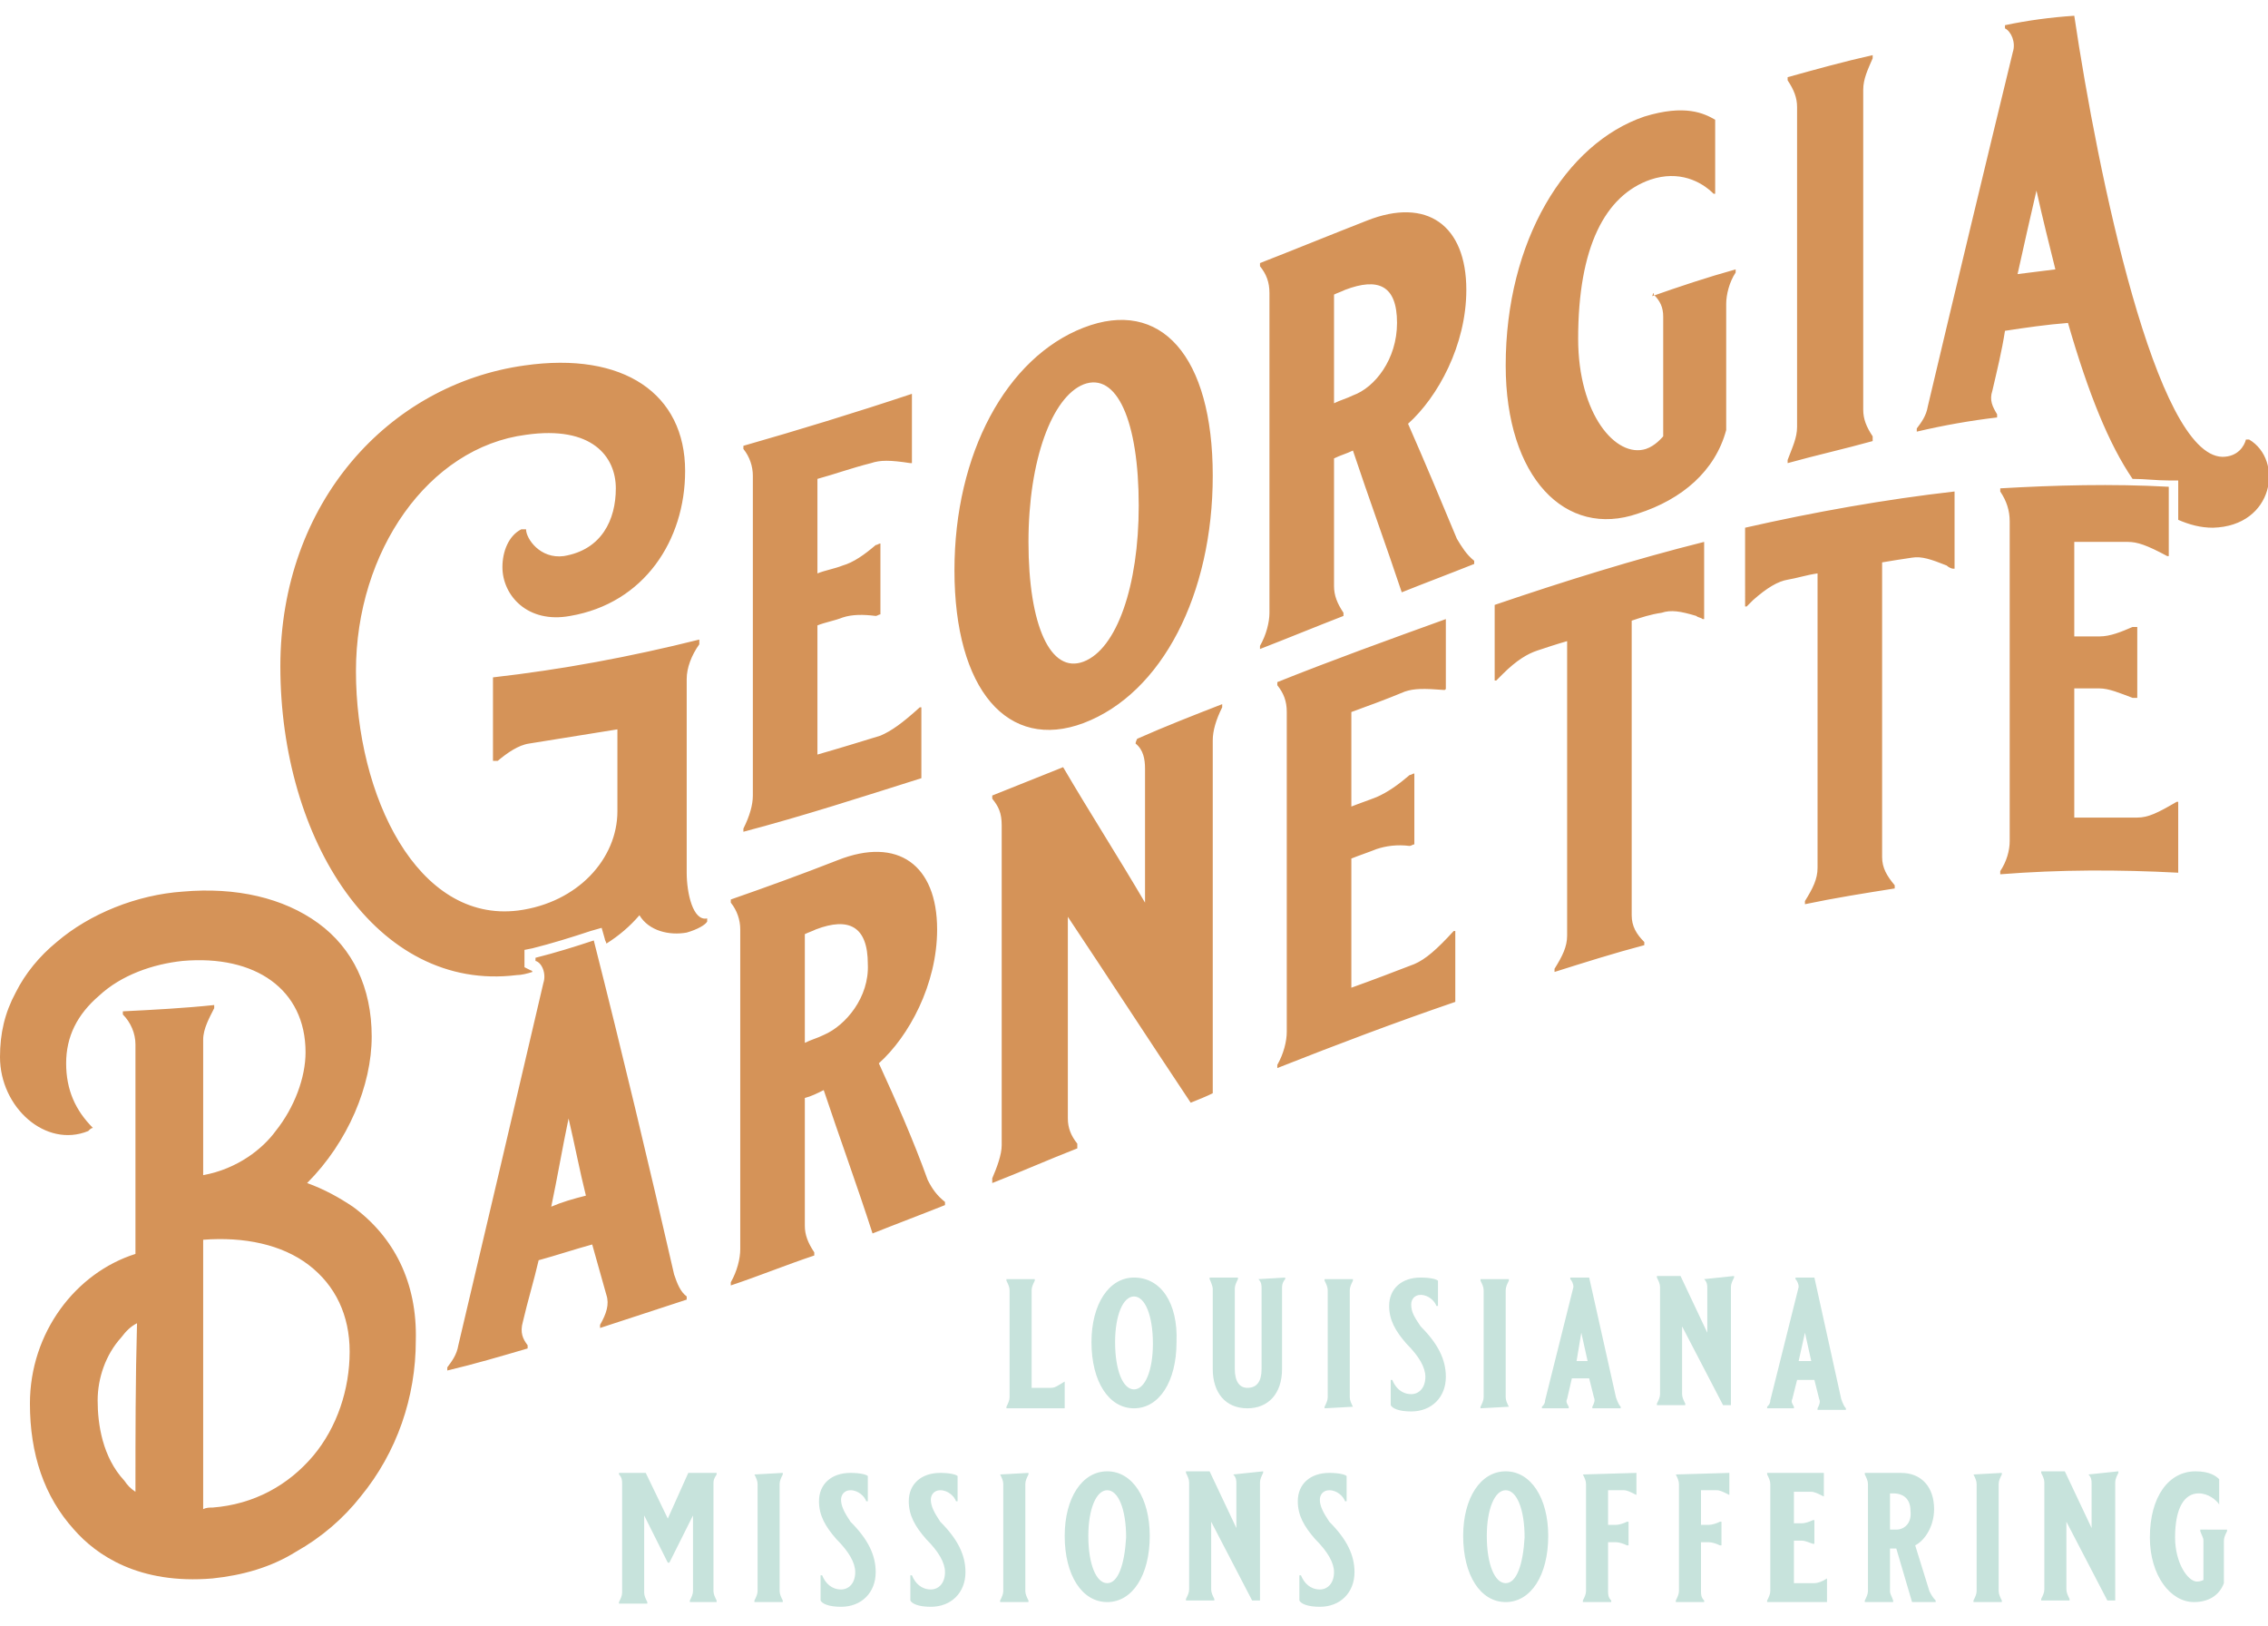 <?xml version="1.0" encoding="utf-8"?>
<!-- Generator: Adobe Illustrator 27.4.0, SVG Export Plug-In . SVG Version: 6.00 Build 0)  -->
<svg version="1.1" id="Layer_1" xmlns="http://www.w3.org/2000/svg" xmlns:xlink="http://www.w3.org/1999/xlink" x="0px" y="0px"
	 viewBox="0 0 144 103.2" style="enable-background:new 0 0 144 103.2;" xml:space="preserve">
<style type="text/css">
	.st0{fill:#C7E3DC;}
	.st1{fill:#D59358;}
</style>
<g>
	<path class="st0" d="M70.3,93.4c-1.6,0-2.7,1.7-2.7,4.1c0,2.5,1.1,4.2,2.7,4.2c1.6,0,2.7-1.7,2.7-4.2C73,95.1,71.9,93.4,70.3,93.4z
		 M70.3,100.5c-0.7,0-1.2-1.2-1.2-3c0-1.7,0.5-2.9,1.2-2.9c0.7,0,1.2,1.2,1.2,3C71.4,99.3,71,100.5,70.3,100.5z M95.8,89.3
		c-0.1-0.2-0.2-0.4-0.2-0.6v-6.8c0-0.2,0.1-0.4,0.2-0.6v-0.1H94v0.1c0.1,0.2,0.2,0.4,0.2,0.6v6.8c0,0.2-0.1,0.4-0.2,0.6v0.1
		L95.8,89.3L95.8,89.3z M85.9,89.3c-0.1-0.2-0.2-0.4-0.2-0.6v-6.8c0-0.2,0.1-0.4,0.2-0.6v-0.1h-1.8v0.1c0.1,0.2,0.2,0.4,0.2,0.6v6.8
		c0,0.2-0.1,0.4-0.2,0.6v0.1L85.9,89.3L85.9,89.3z M78.3,93.6c0.2,0.2,0.2,0.4,0.2,0.6V97l-1.7-3.6h-1.5v0.1
		c0.1,0.2,0.2,0.4,0.2,0.6v6.8c0,0.2-0.1,0.4-0.2,0.6v0.1h1.8v-0.1c-0.1-0.2-0.2-0.4-0.2-0.6v-4.3l2.6,5h0.5v-7.5
		c0-0.2,0.1-0.4,0.2-0.6v-0.1L78.3,93.6L78.3,93.6z M42.4,96.4L41,93.5h-1.7v0.1c0.2,0.2,0.2,0.4,0.2,0.6v6.9c0,0.2-0.1,0.4-0.2,0.6
		v0.1h1.8v-0.1c-0.1-0.2-0.2-0.4-0.2-0.6v-4.9l1.5,3h0.1l1.5-3v4.8c0,0.2-0.1,0.4-0.2,0.6v0.1h1.7v-0.1c-0.1-0.2-0.2-0.4-0.2-0.6
		v-6.8c0-0.2,0-0.3,0.2-0.6v-0.1h-1.8L42.4,96.4z M72,81.1c-1.6,0-2.7,1.7-2.7,4.1c0,2.5,1.1,4.2,2.7,4.2c1.6,0,2.7-1.7,2.7-4.2
		C74.8,82.7,73.7,81.1,72,81.1z M72,88.2c-0.7,0-1.2-1.2-1.2-3c0-1.7,0.5-2.9,1.2-2.9c0.7,0,1.2,1.2,1.2,3
		C73.2,87,72.7,88.2,72,88.2z M67.6,87.7L67.6,87.7c-0.5,0.3-0.6,0.4-0.9,0.4h-1.2v-6.2c0-0.2,0.1-0.4,0.2-0.6v-0.1h-1.8v0.1
		c0.1,0.2,0.2,0.4,0.2,0.6v6.8c0,0.2-0.1,0.4-0.2,0.6v0.1h3.7V87.7z M47.9,93.6c0.1,0.2,0.2,0.4,0.2,0.6v6.8c0,0.2-0.1,0.4-0.2,0.6
		v0.1h1.8v-0.1c-0.1-0.2-0.2-0.4-0.2-0.6v-6.8c0-0.2,0.1-0.4,0.2-0.6v-0.1L47.9,93.6L47.9,93.6z M63.5,93.6c0.1,0.2,0.2,0.4,0.2,0.6
		v6.8c0,0.2-0.1,0.4-0.2,0.6v0.1h1.8v-0.1c-0.1-0.2-0.2-0.4-0.2-0.6v-6.8c0-0.2,0.1-0.4,0.2-0.6v-0.1L63.5,93.6L63.5,93.6z
		 M53.4,95.2c0-0.3,0.2-0.6,0.6-0.6c0.5,0,0.9,0.4,1,0.7h0.1l0-1.6c-0.1-0.1-0.5-0.2-1.1-0.2c-1.2,0-2,0.7-2,1.8
		c0,0.9,0.4,1.6,1.1,2.4c0.8,0.8,1.2,1.5,1.2,2.1c0,0.7-0.4,1.1-0.9,1.1c-0.6,0-1-0.4-1.2-0.9h-0.1l0,1.6c0.1,0.2,0.5,0.4,1.3,0.4
		c1.3,0,2.2-0.9,2.2-2.2c0-1.1-0.5-2.1-1.6-3.2C53.6,96,53.4,95.6,53.4,95.2z M59.1,95.2c0-0.3,0.2-0.6,0.6-0.6c0.5,0,0.9,0.4,1,0.7
		h0.1l0-1.6c-0.1-0.1-0.5-0.2-1.1-0.2c-1.2,0-2,0.7-2,1.8c0,0.9,0.4,1.6,1.1,2.4c0.8,0.8,1.2,1.5,1.2,2.1c0,0.7-0.4,1.1-0.9,1.1
		c-0.6,0-1-0.4-1.2-0.9h-0.1l0,1.6c0.1,0.2,0.5,0.4,1.3,0.4c1.3,0,2.2-0.9,2.2-2.2c0-1.1-0.5-2.1-1.6-3.2
		C59.3,96,59.1,95.6,59.1,95.2z M121.6,98.1c0.6-0.3,1.2-1.2,1.2-2.3c0-1.4-0.8-2.3-2.1-2.3h-2.3v0.1c0.1,0.2,0.2,0.4,0.2,0.6v6.8
		c0,0.2-0.1,0.4-0.2,0.6v0.1h1.8v-0.1c-0.1-0.3-0.2-0.4-0.2-0.6v-2.7h0.4l1,3.4h1.5v-0.1c-0.2-0.2-0.3-0.4-0.4-0.6L121.6,98.1z
		 M120.4,97.1H120v-2.3h0.2c0.7,0,1.1,0.4,1.1,1.1C121.4,96.7,120.9,97.1,120.4,97.1z M115.2,81.1h-1.2v0.1c0.1,0.1,0.2,0.3,0.2,0.5
		l-1.8,7.2c0,0.2-0.1,0.3-0.2,0.4v0.1h1.7v-0.1c-0.1-0.2-0.2-0.3-0.1-0.5l0.3-1.2h1.1l0.3,1.2c0.1,0.2,0,0.4-0.1,0.6v0.1h1.8v-0.1
		c-0.1-0.1-0.2-0.3-0.3-0.6L115.2,81.1z M114.2,86.4l0.4-1.8l0.4,1.8H114.2z M125.3,93.6c0.1,0.2,0.2,0.4,0.2,0.6v6.8
		c0,0.2-0.1,0.4-0.2,0.6v0.1h1.8v-0.1c-0.1-0.2-0.2-0.4-0.2-0.6v-6.8c0-0.2,0.1-0.4,0.2-0.6v-0.1L125.3,93.6L125.3,93.6z
		 M115.2,100.5h-1.3v-2.7h0.5c0.2,0,0.4,0.1,0.7,0.2h0.1v-1.5h-0.1c-0.2,0.1-0.5,0.2-0.7,0.2h-0.5v-2h1.1c0.2,0,0.4,0.1,0.8,0.3h0
		v-1.5h-3.6v0.1c0.1,0.2,0.2,0.4,0.2,0.6v6.8c0,0.2-0.1,0.4-0.2,0.6v0.1h3.8v-1.5h0C115.7,100.4,115.4,100.5,115.2,100.5z
		 M139.7,97.2L139.7,97.2c0.1,0.3,0.2,0.4,0.2,0.6v2.5c0,0-0.2,0.1-0.4,0.1c-0.6,0-1.4-1.2-1.4-2.8c0-1.9,0.6-2.8,1.5-2.8
		c0.6,0,1.1,0.4,1.3,0.7h0v-1.6c-0.2-0.2-0.6-0.5-1.5-0.5c-1.7,0-2.9,1.6-2.9,4.2c0,2.4,1.3,4.1,2.8,4.1c0.9,0,1.6-0.4,1.9-1.2v-2.7
		c0-0.2,0.1-0.4,0.2-0.6v-0.1H139.7z M132.6,93.6c0.2,0.2,0.2,0.4,0.2,0.6V97l-1.7-3.6h-1.5v0.1c0.1,0.2,0.2,0.4,0.2,0.6v6.8
		c0,0.2-0.1,0.4-0.2,0.6v0.1h1.8v-0.1c-0.1-0.2-0.2-0.4-0.2-0.6v-4.3l2.6,5h0.5v-7.5c0-0.2,0.1-0.4,0.2-0.6v-0.1L132.6,93.6
		L132.6,93.6z M108.2,81.2c0.2,0.2,0.2,0.4,0.2,0.6v2.8l-1.7-3.6h-1.5v0.1c0.1,0.2,0.2,0.4,0.2,0.6v6.8c0,0.2-0.1,0.4-0.2,0.6v0.1
		h1.8v-0.1c-0.1-0.2-0.2-0.4-0.2-0.6v-4.3l2.6,5h0.5v-7.5c0-0.2,0.1-0.4,0.2-0.6v-0.1L108.2,81.2L108.2,81.2z M79.9,81.2
		c0.2,0.2,0.2,0.4,0.2,0.6v5.1c0,0.8-0.3,1.2-0.9,1.2c-0.5,0-0.8-0.4-0.8-1.2v-5.1c0-0.2,0.1-0.4,0.2-0.6v-0.1h-1.8v0.1
		c0.1,0.2,0.2,0.5,0.2,0.6v5.1c0,1.5,0.8,2.5,2.2,2.5c1.3,0,2.2-0.9,2.2-2.5v-5.2c0-0.2,0.1-0.4,0.2-0.5v-0.1L79.9,81.2L79.9,81.2z
		 M89.6,82.8c0-0.3,0.2-0.6,0.6-0.6c0.5,0,0.9,0.4,1,0.7h0.1l0-1.6c-0.1-0.1-0.5-0.2-1.1-0.2c-1.2,0-2,0.7-2,1.8
		c0,0.9,0.4,1.6,1.1,2.4c0.8,0.8,1.2,1.5,1.2,2.1c0,0.7-0.4,1.1-0.9,1.1c-0.6,0-1-0.4-1.2-0.9h-0.1l0,1.6c0.1,0.2,0.5,0.4,1.3,0.4
		c1.3,0,2.2-0.9,2.2-2.2c0-1.1-0.5-2.1-1.6-3.2C89.8,83.6,89.6,83.3,89.6,82.8z M83.8,95.2c0-0.3,0.2-0.6,0.6-0.6
		c0.5,0,0.9,0.4,1,0.7h0.1l0-1.6c-0.1-0.1-0.5-0.2-1.1-0.2c-1.2,0-2,0.7-2,1.8c0,0.9,0.4,1.6,1.1,2.4c0.8,0.8,1.2,1.5,1.2,2.1
		c0,0.7-0.4,1.1-0.9,1.1c-0.6,0-1-0.4-1.2-0.9h-0.1l0,1.6c0.1,0.2,0.5,0.4,1.3,0.4c1.3,0,2.2-0.9,2.2-2.2c0-1.1-0.5-2.1-1.6-3.2
		C84,96,83.8,95.6,83.8,95.2z M95.6,93.4c-1.6,0-2.7,1.7-2.7,4.1c0,2.5,1.1,4.2,2.7,4.2c1.6,0,2.7-1.7,2.7-4.2
		C98.3,95.1,97.2,93.4,95.6,93.4z M95.6,100.5c-0.7,0-1.2-1.2-1.2-3c0-1.7,0.5-2.9,1.2-2.9c0.7,0,1.2,1.2,1.2,3
		C96.7,99.3,96.3,100.5,95.6,100.5z M106.4,93.6c0.1,0.2,0.2,0.4,0.2,0.6v6.8c0,0.2-0.1,0.4-0.2,0.6v0.1h1.8v-0.1
		c-0.2-0.2-0.2-0.4-0.2-0.6v-3.1h0.5c0.2,0,0.5,0.1,0.7,0.2h0.1v-1.5h-0.1c-0.2,0.1-0.5,0.2-0.7,0.2H108v-2.2h1
		c0.2,0,0.4,0.1,0.8,0.3h0v-1.4L106.4,93.6L106.4,93.6z M100.5,93.6c0.1,0.2,0.2,0.4,0.2,0.6v6.8c0,0.2-0.1,0.4-0.2,0.6v0.1h1.8
		v-0.1c-0.2-0.2-0.2-0.4-0.2-0.6v-3.1h0.5c0.2,0,0.5,0.1,0.7,0.2h0.1v-1.5h-0.1c-0.2,0.1-0.5,0.2-0.7,0.2h-0.5v-2.2h1
		c0.2,0,0.4,0.1,0.8,0.3h0v-1.4L100.5,93.6L100.5,93.6z M99.8,87.5h1.1l0.3,1.2c0.1,0.2,0,0.4-0.1,0.6v0.1h1.8v-0.1
		c-0.1-0.1-0.2-0.3-0.3-0.6l-1.7-7.6h-1.2v0.1c0.1,0.1,0.2,0.3,0.2,0.5l-1.8,7.2c0,0.2-0.1,0.3-0.2,0.4v0.1h1.7v-0.1
		c-0.1-0.2-0.2-0.3-0.1-0.5L99.8,87.5z M100.4,84.6l0.4,1.8h-0.7L100.4,84.6z"/>
	<path class="st1" d="M37.7,59.7c-1.2,0.4-2.5,0.8-3.7,1.1c0,0.1,0,0.2,0,0.2c0.4,0.1,0.7,0.8,0.5,1.4c-1.8,7.7-3.6,15.4-5.4,23
		c-0.1,0.6-0.4,1-0.7,1.4c0,0.1,0,0.1,0,0.2c1.7-0.4,3.4-0.9,5.1-1.4c0-0.1,0-0.2,0-0.2c-0.3-0.4-0.5-0.8-0.3-1.5
		c0.3-1.3,0.7-2.6,1-3.9c1.1-0.3,2.3-0.7,3.4-1c0.3,1.1,0.6,2.1,0.9,3.2c0.2,0.6,0,1.2-0.4,1.9c0,0.1,0,0.2,0,0.2
		c1.8-0.6,3.7-1.2,5.5-1.8c0-0.1,0-0.1,0-0.2c-0.4-0.3-0.6-0.8-0.8-1.4C41.2,73.9,39.5,66.8,37.7,59.7z M35,76.6
		c0.4-1.9,0.7-3.7,1.1-5.6c0.4,1.7,0.7,3.3,1.1,4.9C36.4,76.1,35.7,76.3,35,76.6z M22.4,76.6c-0.9-0.6-1.8-1.1-2.9-1.5
		c2.6-2.6,4.1-6.2,4.1-9.3c0-3.1-1.2-5.6-3.4-7.2c-2.2-1.6-5.2-2.3-8.6-2c-2.9,0.2-5.9,1.4-8,3.2c-1.1,0.9-2,2-2.6,3.2
		c-0.7,1.3-1,2.6-1,4.1c0,3.2,2.9,5.8,5.6,4.7c0.1-0.1,0.2-0.2,0.3-0.2c-1.1-1.1-1.7-2.4-1.7-4.1c0-1.7,0.7-3.1,2.1-4.3
		c1.4-1.3,3.4-2,5.3-2.2c4.6-0.4,7.8,1.8,7.8,5.8c0,1.6-0.7,3.5-1.9,5c-0.8,1.1-2.4,2.4-4.6,2.8c0-2.9,0-5.8,0-8.6
		c0-0.7,0.4-1.4,0.7-2c0-0.1,0-0.2,0-0.2c-1.9,0.2-3.8,0.3-5.8,0.4c0,0.1,0,0.2,0,0.2c0.5,0.5,0.8,1.2,0.8,1.9c0,4.4,0,8.9,0,13.3
		c-3.8,1.2-6.7,5-6.7,9.5c0,3.2,0.9,5.9,2.8,8c1.4,1.6,4.1,3.5,8.8,3.1c1.9-0.2,3.7-0.7,5.3-1.7c1.6-0.9,3-2.1,4.1-3.5
		c2.3-2.8,3.5-6.3,3.5-9.9C26.5,81.4,25,78.5,22.4,76.6z M8.6,94.7c-0.3-0.2-0.5-0.4-0.7-0.7c-1.4-1.5-1.7-3.6-1.7-5.1
		c0-1.4,0.5-2.9,1.5-4c0.3-0.4,0.6-0.7,1-0.9C8.6,87.6,8.6,91.1,8.6,94.7z M19.9,92.4c-1.6,1.9-3.8,3.1-6.4,3.3
		c-0.2,0-0.4,0-0.6,0.1c0-5.7,0-11.4,0-17.1c2.6-0.2,5,0.3,6.7,1.6c1.7,1.3,2.6,3.2,2.6,5.5C22.2,88.2,21.4,90.6,19.9,92.4z
		 M43.6,55.4c0-4.1,0-8.2,0-12.3c0-0.7,0.3-1.5,0.8-2.2c0-0.1,0-0.2,0-0.3c-4.4,1.1-8.7,1.9-13.1,2.4c0,1.8,0,3.6,0,5.3
		c0.1,0,0.2,0,0.3,0c0.6-0.5,1.3-1,2-1.1c1.9-0.3,3.7-0.6,5.6-0.9c0,1.7,0,3.5,0,5.2c0,3-2.5,5.8-6.3,6.3
		c-6.4,0.8-10.3-7.3-10.3-15.2c0-7.6,4.6-14.2,10.8-15c4.2-0.6,5.7,1.4,5.7,3.4c0,2-0.9,3.9-3.3,4.3c-1.5,0.2-2.4-1.1-2.4-1.7
		c-0.1,0-0.2,0-0.3,0C32.3,34,31.9,35,31.9,36c0,1.8,1.6,3.6,4.3,3.1c4.7-0.8,7.3-4.8,7.3-9.2c0-4.9-3.9-7.6-10.2-6.7
		c-8.6,1.2-15.5,8.7-15.5,19.1c0,11,6.1,20.7,15,19.6c0.3,0,0.7-0.1,1-0.2c0-0.1-0.1-0.1-0.1-0.1l-0.4-0.2l0-0.4v-0.2l0-0.5l0.5-0.1
		c1.2-0.3,2.5-0.7,3.7-1.1l0.7-0.2l0.2,0.7c0,0.1,0.1,0.2,0.1,0.3c0.8-0.5,1.5-1.1,2.1-1.8c0.6,1,1.9,1.3,3,1.1
		c0.7-0.2,1.2-0.5,1.3-0.7c0-0.1,0-0.1,0-0.2C44,58.5,43.6,56.7,43.6,55.4z M142.8,27.9c-0.1,0-0.2,0-0.2,0
		c-0.1,0.4-0.5,1.1-1.5,1.1c-4.2-0.1-7.9-17.9-9.4-28c-1.5,0.1-3,0.3-4.4,0.6c0,0.1,0,0.2,0,0.2c0.4,0.2,0.7,0.9,0.5,1.5
		c-1.8,7.4-3.6,14.9-5.4,22.5c-0.1,0.6-0.4,1-0.7,1.4c0,0.1,0,0.1,0,0.2c1.7-0.4,3.4-0.7,5.1-0.9c0-0.1,0-0.2,0-0.2
		c-0.3-0.5-0.5-0.9-0.3-1.5c0.3-1.3,0.6-2.5,0.8-3.8c1.3-0.2,2.7-0.4,4-0.5c1.3,4.5,2.6,7.7,4.1,9.9c0.8,0,1.5,0.1,2.3,0.1l0.6,0
		v0.6v1.9c0.7,0.3,1.4,0.5,2.2,0.5C144.4,33.4,145,29.2,142.8,27.9z M128.1,17.4c0.4-1.8,0.8-3.6,1.2-5.3c0.4,1.8,0.8,3.4,1.2,5
		C129.7,17.2,128.9,17.3,128.1,17.4z M118.9,27.7c-0.4-0.6-0.6-1.1-0.6-1.7c0-6.8,0-13.5,0-20.3c0-0.7,0.3-1.3,0.6-2
		c0-0.1,0-0.2,0-0.2c-1.8,0.4-3.6,0.9-5.4,1.4c0,0.1,0,0.2,0,0.2c0.4,0.6,0.6,1.1,0.6,1.7c0,6.8,0,13.5,0,20.3
		c0,0.7-0.3,1.3-0.6,2.1c0,0.1,0,0.2,0,0.2c1.8-0.5,3.6-0.9,5.4-1.4C118.9,27.9,118.9,27.8,118.9,27.7z M58.5,44.9c0,0-0.1,0-0.1,0
		c-1.1,1-1.8,1.5-2.5,1.8c-1.3,0.4-2.6,0.8-4,1.2c0-2.7,0-5.5,0-8.2c0.5-0.2,1.1-0.3,1.6-0.5c0.6-0.2,1.3-0.2,2.1-0.1
		c0.1,0,0.2-0.1,0.3-0.1c0-1.5,0-3,0-4.5c-0.1,0-0.2,0.1-0.3,0.1c-0.7,0.6-1.4,1.1-2.1,1.3c-0.5,0.2-1.1,0.3-1.6,0.5c0-2,0-4,0-6
		c1.1-0.3,2.2-0.7,3.4-1c0.6-0.2,1.2-0.2,2.5,0c0,0,0.1,0,0.1,0c0-1.5,0-2.9,0-4.4c-3.6,1.2-7.2,2.3-10.7,3.3c0,0.1,0,0.2,0,0.2
		c0.4,0.5,0.6,1.1,0.6,1.7c0,6.8,0,13.5,0,20.3c0,0.6-0.2,1.3-0.6,2.1c0,0.1,0,0.2,0,0.2c3.8-1,7.5-2.2,11.3-3.4
		C58.5,47.8,58.5,46.4,58.5,44.9z M105,18.7c0.4,0.4,0.6,0.8,0.6,1.4c0,2.5,0,5,0,7.6c-0.1,0.1-0.5,0.6-1.1,0.8
		c-1.9,0.6-4.3-2.2-4.3-7c0-5.8,1.7-9.1,4.6-10.1c1.8-0.6,3.2,0.1,4,0.9c0,0,0.1,0,0.1,0c0-1.6,0-3.1,0-4.7c-0.7-0.4-1.9-1-4.5-0.2
		c-5,1.7-8.8,7.9-8.8,15.8c0,7.1,3.8,11,8.4,9.4c2.8-0.9,4.9-2.7,5.6-5.3c0-2.7,0-5.4,0-8c0-0.6,0.2-1.4,0.6-2c0-0.1,0-0.2,0-0.2
		c-1.8,0.5-3.6,1.1-5.3,1.7C105,18.5,105,18.6,105,18.7z M94.9,43.2c0,0,0.1,0,0.1,0c0.1-0.1,0.3-0.3,0.4-0.4
		c0.9-0.9,1.6-1.3,2.2-1.5c0.6-0.2,1.2-0.4,1.9-0.6c0,6.2,0,12.4,0,18.7c0,0.7-0.3,1.3-0.8,2.1c0,0.1,0,0.2,0,0.2
		c1.9-0.6,3.8-1.2,5.7-1.7c0-0.1,0-0.2,0-0.2c-0.5-0.5-0.8-1-0.8-1.7c0-6.2,0-12.4,0-18.7c0.6-0.2,1.2-0.4,1.9-0.5
		c0.6-0.2,1.2-0.1,2.2,0.2c0.1,0.1,0.3,0.1,0.4,0.2c0,0,0.1,0,0.1,0c0-1.6,0-3.3,0-4.9c-4.4,1.1-8.9,2.5-13.3,4
		C94.9,39.9,94.9,41.6,94.9,43.2z M89.8,61.2c-1.3,0.5-2.6,1-4,1.5c0-2.7,0-5.5,0-8.2c0.5-0.2,1.1-0.4,1.6-0.6
		c0.6-0.2,1.3-0.3,2.1-0.2c0.1,0,0.2-0.1,0.3-0.1c0-1.5,0-3,0-4.5c-0.1,0-0.2,0.1-0.3,0.1c-0.7,0.6-1.4,1.1-2.1,1.4
		c-0.5,0.2-1.1,0.4-1.6,0.6c0-2,0-4,0-6c1.1-0.4,2.2-0.8,3.4-1.3c0.6-0.2,1.2-0.2,2.5-0.1c0,0,0.1,0,0.1-0.1c0-1.5,0-2.9,0-4.4
		c-3.6,1.3-7.2,2.6-10.7,4c0,0.1,0,0.2,0,0.2c0.4,0.5,0.6,1,0.6,1.7c0,6.8,0,13.5,0,20.3c0,0.6-0.2,1.4-0.6,2.1c0,0.1,0,0.2,0,0.2
		c3.8-1.5,7.5-2.9,11.3-4.2c0-1.5,0-3,0-4.5c0,0-0.1,0-0.1,0C91.2,60.3,90.5,60.9,89.8,61.2z M89.4,26.9c1.9-1.7,3.7-5,3.7-8.5
		c0-4.1-2.5-5.9-6.3-4.4c-2.3,0.9-4.5,1.8-6.8,2.7c0,0.1,0,0.2,0,0.2c0.4,0.5,0.6,1,0.6,1.7c0,6.8,0,13.5,0,20.3
		c0,0.6-0.2,1.4-0.6,2.1c0,0.1,0,0.2,0,0.2c1.8-0.7,3.5-1.4,5.3-2.1c0-0.1,0-0.2,0-0.2c-0.4-0.6-0.6-1.1-0.6-1.7c0-2.7,0-5.4,0-8.1
		c0.4-0.2,0.8-0.3,1.2-0.5c1,3,2.1,6,3.1,9c1.5-0.6,3.1-1.2,4.6-1.8c0-0.1,0-0.2,0-0.2c-0.5-0.4-0.8-0.9-1.1-1.4
		C91.5,31.8,90.5,29.4,89.4,26.9z M85.9,25.1c-0.4,0.2-0.8,0.3-1.2,0.5c0-2.3,0-4.6,0-6.9c0.2-0.1,0.5-0.2,0.7-0.3
		c2.1-0.8,3.3-0.3,3.3,2.1C88.7,22.8,87.3,24.6,85.9,25.1z M72.1,47.2c0.5,0.4,0.6,1,0.6,1.6c0,2.8,0,5.7,0,8.5
		c-1.7-2.9-3.5-5.7-5.2-8.6c-1.5,0.6-3,1.2-4.5,1.8c0,0.1,0,0.2,0,0.2c0.4,0.5,0.6,0.9,0.6,1.7c0,6.8,0,13.5,0,20.3
		c0,0.6-0.3,1.4-0.6,2.1c0,0.1,0,0.2,0,0.3c1.8-0.7,3.6-1.5,5.4-2.2c0-0.1,0-0.2,0-0.3c-0.4-0.5-0.6-1-0.6-1.6c0-4.3,0-8.5,0-12.8
		c2.6,3.9,5.2,7.9,7.8,11.8c0.5-0.2,1-0.4,1.4-0.6c0-7.5,0-15,0-22.4c0-0.6,0.2-1.3,0.6-2.1c0-0.1,0-0.2,0-0.2
		c-1.8,0.7-3.6,1.4-5.4,2.2C72.1,47.1,72.1,47.2,72.1,47.2z M110.8,38.5c0,0,0.1,0,0.1,0c0.1-0.1,0.3-0.3,0.4-0.4
		c0.9-0.8,1.6-1.2,2.2-1.3c0.6-0.1,1.2-0.3,1.9-0.4c0,6.2,0,12.4,0,18.7c0,0.7-0.3,1.3-0.8,2.1c0,0.1,0,0.2,0,0.2
		c1.9-0.4,3.8-0.7,5.7-1c0-0.1,0-0.2,0-0.2c-0.5-0.6-0.8-1.1-0.8-1.8c0-6.2,0-12.4,0-18.7c0.6-0.1,1.2-0.2,1.9-0.3
		c0.6-0.1,1.2,0.1,2.2,0.5c0.1,0.1,0.3,0.2,0.4,0.2c0,0,0.1,0,0.1,0c0-1.6,0-3.3,0-4.9c-4.4,0.5-8.9,1.3-13.3,2.3
		C110.8,35.3,110.8,36.9,110.8,38.5z M68.8,45.9C73.8,44,77,37.7,77,30.2c0-7.6-3.3-11.3-8.2-9.4c-4.9,1.9-8.2,8-8.2,15.4
		C60.6,43.8,64,47.7,68.8,45.9z M68.8,24.4c2.1-0.8,3.5,2.3,3.5,7.7c0,5.1-1.4,9.1-3.5,9.9c-2.1,0.8-3.5-2.3-3.5-7.6
		C65.3,29.2,66.8,25.2,68.8,24.4z M55.8,67.5c1.9-1.7,3.7-5,3.7-8.5c0-4.1-2.5-5.9-6.3-4.4c-2.3,0.9-4.5,1.7-6.8,2.5
		c0,0.1,0,0.2,0,0.2c0.4,0.5,0.6,1.1,0.6,1.7c0,6.8,0,13.5,0,20.3c0,0.6-0.2,1.4-0.6,2.1c0,0.1,0,0.2,0,0.2c1.8-0.6,3.5-1.3,5.3-1.9
		c0-0.1,0-0.2,0-0.2c-0.4-0.6-0.6-1.1-0.6-1.7c0-2.7,0-5.4,0-8.1c0.4-0.1,0.8-0.3,1.2-0.5c1,3,2.1,6,3.1,9.1
		c1.5-0.6,3.1-1.2,4.6-1.8c0-0.1,0-0.2,0-0.2c-0.5-0.4-0.8-0.8-1.1-1.4C58,72.4,56.9,69.9,55.8,67.5z M52.3,65.7
		c-0.4,0.2-0.8,0.3-1.2,0.5c0-2.3,0-4.6,0-6.9c0.2-0.1,0.5-0.2,0.7-0.3c2.1-0.8,3.3-0.2,3.3,2.2C55.2,63.3,53.7,65.1,52.3,65.7z
		 M135.7,51.9c-1.3,0-2.6,0-4,0c0-2.7,0-5.5,0-8.2c0.5,0,1.1,0,1.6,0c0.6,0,1.3,0.3,2.1,0.6c0.1,0,0.2,0,0.3,0c0-1.5,0-3,0-4.5
		c-0.1,0-0.2,0-0.3,0c-0.7,0.3-1.4,0.6-2.1,0.6c-0.5,0-1.1,0-1.6,0c0-2,0-4,0-6c1.1,0,2.2,0,3.4,0c0.6,0,1.2,0.2,2.5,0.9
		c0,0,0.1,0,0.1,0c0-1.5,0-2.9,0-4.4c-3.6-0.2-7.2-0.1-10.7,0.1c0,0.1,0,0.2,0,0.2c0.4,0.6,0.6,1.2,0.6,1.9c0,6.8,0,13.5,0,20.3
		c0,0.6-0.2,1.3-0.6,1.9c0,0.1,0,0.2,0,0.2c3.8-0.3,7.5-0.3,11.3-0.1c0-1.5,0-3,0-4.5c0,0-0.1,0-0.1,0
		C137,51.6,136.4,51.9,135.7,51.9z"/>
</g>
</svg>
